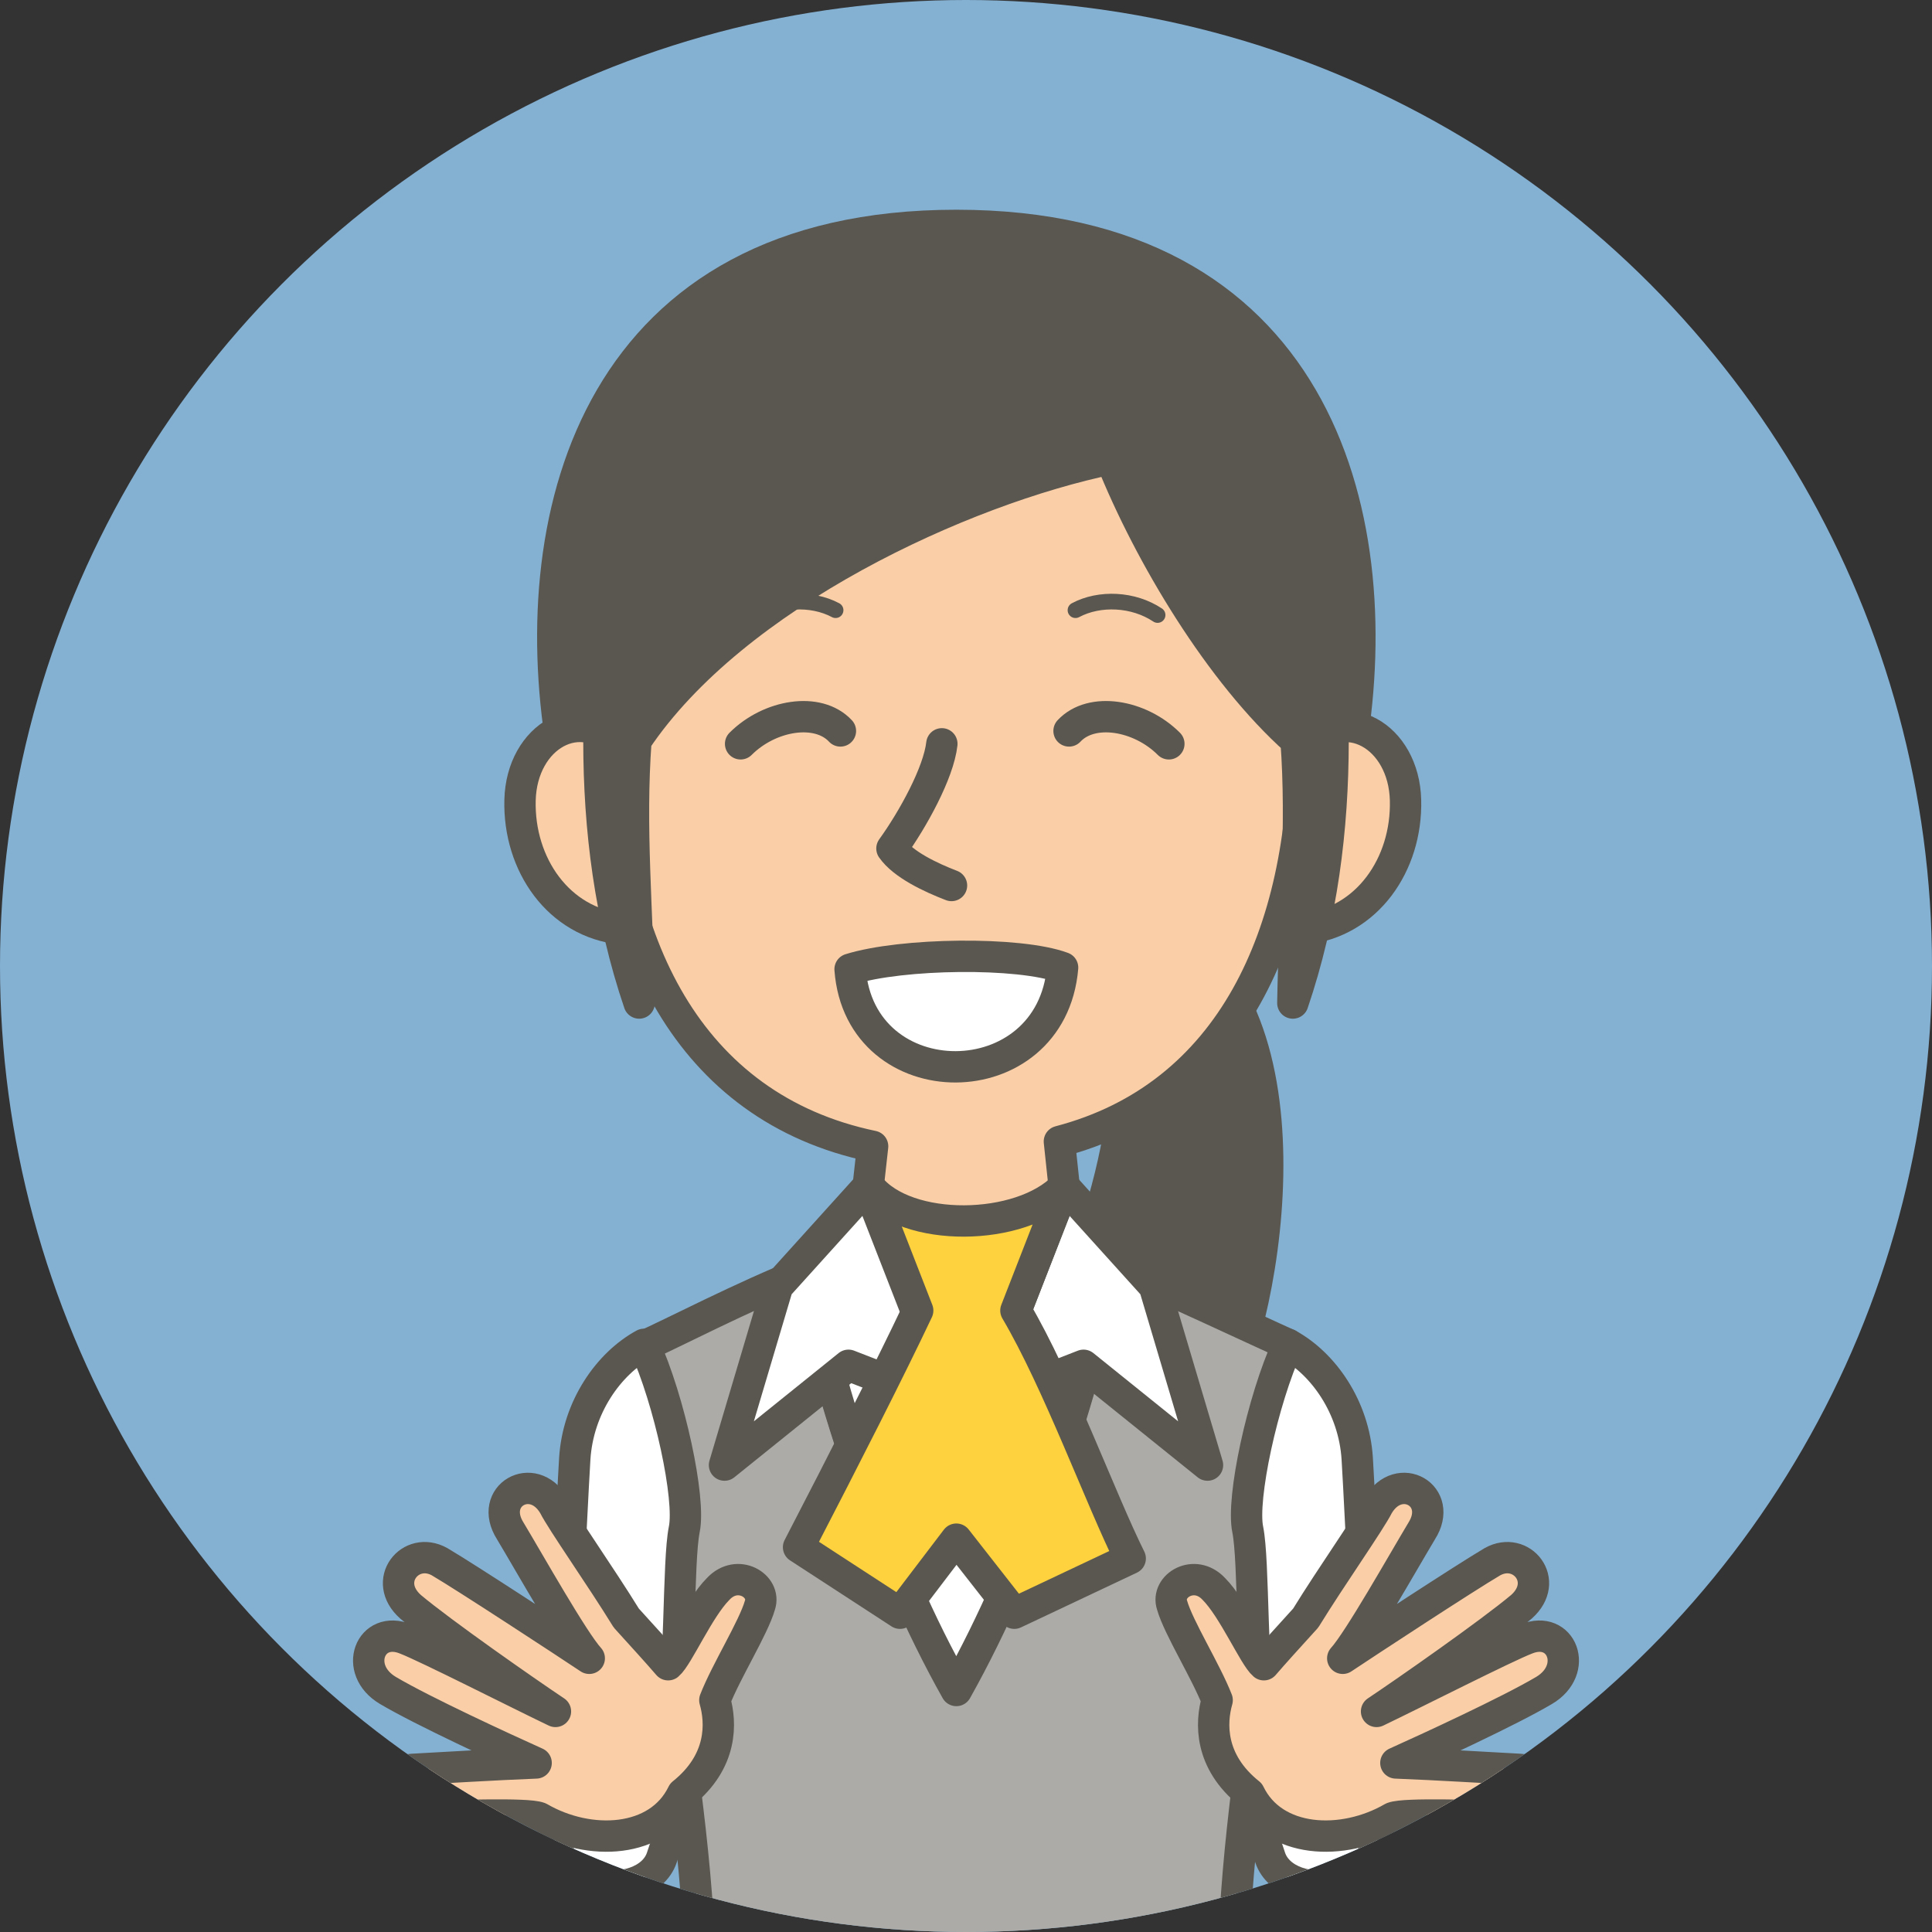 <?xml version="1.0" encoding="utf-8"?>
<!-- Generator: Adobe Illustrator 25.1.0, SVG Export Plug-In . SVG Version: 6.00 Build 0)  -->
<svg version="1.1" id="レイヤー_1" xmlns="http://www.w3.org/2000/svg" xmlns:xlink="http://www.w3.org/1999/xlink" x="0px"
	 y="0px" viewBox="0 0 120 120" style="enable-background:new 0 0 120 120;" xml:space="preserve" preserveAspectRatio="xMinYMid" width="120" height="120">
<rect x="0" y="0" width="120" height="120" fill="#333333" stroke="none"/>
<style type="text/css">
	.st0{fill:#84B0D2;}
	.st1{clip-path:url(#SVGID_1_);}
	.st2{fill:#595750;stroke:#595750;stroke-width:1.947;stroke-linecap:round;stroke-linejoin:round;stroke-miterlimit:10;}
	.st3{fill:#ACABA7;stroke:#595750;stroke-width:1.947;stroke-linecap:round;stroke-linejoin:round;stroke-miterlimit:10;}
	.st4{fill:#FFFFFF;stroke:#595750;stroke-width:1.947;stroke-linecap:round;stroke-linejoin:round;stroke-miterlimit:10;}
	.st5{fill:#FACEA7;stroke:#595750;stroke-width:1.947;stroke-linejoin:round;stroke-miterlimit:10;}
	.st6{fill:#FDD23E;stroke:#595750;stroke-width:1.947;stroke-linecap:round;stroke-linejoin:round;stroke-miterlimit:10;}
	.st7{fill:none;stroke:#595750;stroke-width:1.947;stroke-linecap:round;stroke-linejoin:round;stroke-miterlimit:10;}
	.st8{fill:none;stroke:#595750;stroke-width:0.973;stroke-linecap:round;stroke-linejoin:round;stroke-miterlimit:10;}
	.st9{fill:#FACEA7;stroke:#595750;stroke-width:1.947;stroke-linecap:round;stroke-linejoin:round;stroke-miterlimit:10;}
</style>
<circle class="st0" cx="60" cy="60" r="60"/>
<g>
	<defs>
		<circle id="SVGID_3_" cx="60" cy="60" r="60"/>
	</defs>
	<clipPath id="SVGID_1_">
		<use xlink:href="#SVGID_3_"  style="overflow:visible;"/>
	</clipPath>
	<g class="st1">
		<path class="st2" d="M69.7,56.6c12,2.9,9.6,22,6.6,29.3S73,101,78.4,104c-9.4-3-16.3-12.2-11.8-23.7c4.2-10.7,4-17.3,1.2-19.2
			L69.7,56.6z"/>
		<path class="st3" d="M80,83.5c-1.8-0.8-7.5-3.5-11.1-5c-1.4,7.6-4.9,18.3-9.5,26.5c-4.5-8-7.9-18.4-9.4-26
			c-3.8,1.5-8.4,3.9-10,4.6c-0.9,11.3,3.6,27.1,3.5,40.5h33.1C76.4,110.6,80.9,94.7,80,83.5z"/>
		<path class="st2" d="M83.9,46.4C86.3,31.7,81.6,14,59.4,14S32.5,31.7,34.9,46.4H83.9z"/>
		<path class="st4" d="M53.5,77.5c0,0-1.5,0.6-3.5,1.4c1.5,7.6,4.9,18.1,9.4,26c4.6-8.2,8.1-18.9,9.5-26.5c-1.4-0.6-2.4-1-2.4-1
			l-7.1,5.4L53.5,77.5z"/>
		<path class="st5" d="M81,46c0-14.2-9.7-25.7-21.6-25.7S37.8,31.8,37.8,46c0,12.4,4.9,22.8,16.4,25.2l-0.7,6.3l5.9,5.4l7.1-5.4
			l-0.7-6.6C76.5,68.1,81,58,81,46z"/>
		<polygon class="st4" points="56.9,81.4 53.9,73.7 48.3,79.9 45,91 52.7,84.8 58.1,86.9 		"/>
		<polygon class="st4" points="63.1,81.4 66.1,73.7 71.7,79.9 75,91 67.3,84.8 61.9,86.9 		"/>
		<path class="st6" d="M66.1,73.7l-3,7.7c2.6,4.4,5.3,11.8,7.1,15.4l-7.2,3.4l-3.6-4.6l-3.5,4.6l-6.3-4.1c2.9-5.6,5.7-11.1,7.4-14.7
			l-3-7.7C56.3,76.6,63.4,76.5,66.1,73.7z"/>
		<path class="st5" d="M38.6,57.7c-3.9-0.4-6.4-4-6.3-8c0.1-4,3.8-6.1,6.3-3.3"/>
		<path class="st5" d="M81,57.7c3.9-0.4,6.4-4,6.3-8s-3.8-6.1-6.3-3.3"/>
		<path class="st2" d="M60,20.3c14.6,0,22.8,11.5,22.8,25.7c0,5.5-0.7,11-2.5,16.3c0.1-5.8,0.6-10.9,0.2-16.3
			c-4.7-4.2-9.1-11.5-11.5-17.5c-9.2,1.9-23.4,8.4-29.5,17.5c-0.4,5.4,0.1,10.5,0.2,16.3C37.9,57,37.2,51.5,37.2,46
			C37.2,31.8,45.4,20.3,60,20.3z"/>
		<path class="st7" d="M58.5,46.2c-0.2,1.8-1.8,4.7-3.1,6.5c0.7,1,2.4,1.8,3.7,2.3"/>
		<path class="st4" d="M66,60.1c-0.7,8.2-12.6,8.2-13.2,0.1C56,59.2,63.3,59.1,66,60.1z"/>
		<path class="st8" d="M66.8,37.9c1.5-0.8,3.6-0.7,5.1,0.3"/>
		<path class="st7" d="M72.6,46.2c-1.8-1.8-4.8-2.3-6.2-0.8"/>
		<path class="st8" d="M51.9,37.9c-1.5-0.8-3.6-0.7-5.1,0.3"/>
		<path class="st7" d="M46,46.2c1.8-1.8,4.8-2.3,6.2-0.8"/>
		<path class="st4" d="M80,83.5c2.2,1.2,4.1,3.9,4.3,7.1c0.2,3.2,0.9,18.3,0.9,18.3l-6.8,0.7c-0.7-6.1-0.5-12.6-0.9-14.6
			C77.1,93.1,78.4,87,80,83.5z"/>
		<path class="st4" d="M76.7,107c0.8,4.4,1.2,5.4,2.2,8.4c1,2.9,8,2.5,6.6-3.7"/>
		<path class="st9" d="M86.5,112.9c0.8-0.3,5.2-0.1,7.7-0.1c1.8,0,2.2-2.8,0.2-2.9c-1.9-0.1-5.1-0.3-7.7-0.4c2-0.9,7-3.2,9.2-4.5
			c2.2-1.3,1.1-4.1-1.1-3.2c-1.3,0.5-7,3.4-9.3,4.5c1.8-1.2,7.1-4.9,9-6.5c1.8-1.6,0-3.8-1.8-2.8c-1.7,1-7.8,5-9.3,6
			c1-1.1,3.7-5.9,4.9-7.9c1.4-2.2-1.4-3.8-2.7-1.6c-0.5,1-2.9,4.4-4.5,7c-1,1.1-2,2.2-2.6,2.9c-0.6-0.5-1.9-3.5-3.1-4.7
			c-1.2-1.3-3-0.2-2.6,1c0.4,1.4,2.1,4.1,2.8,5.9c-0.4,1.4-0.5,3.8,2,5.8C79.1,114.5,83.4,114.7,86.5,112.9z"/>
		<path class="st4" d="M40,83.5c-2.2,1.2-4.1,3.9-4.3,7.1c-0.2,3.2-0.9,18.3-0.9,18.3l6.8,0.7c0.7-6.1,0.5-12.6,0.9-14.6
			C42.9,93.1,41.6,87,40,83.5z"/>
		<path class="st4" d="M43.3,107c-0.8,4.4-1.2,5.4-2.2,8.4c-1,2.9-8,2.5-6.6-3.7"/>
		<path class="st9" d="M33.5,112.9c-0.8-0.3-5.2-0.1-7.7-0.1c-1.8,0-2.2-2.8-0.2-2.9c1.9-0.1,5.1-0.3,7.7-0.4c-2-0.9-7-3.2-9.2-4.5
			c-2.2-1.3-1.1-4.1,1.1-3.2c1.3,0.5,7,3.4,9.3,4.5c-1.8-1.2-7.1-4.9-9-6.5c-1.8-1.6,0-3.8,1.8-2.8c1.7,1,7.8,5,9.3,6
			c-1-1.1-3.7-5.9-4.9-7.9c-1.4-2.2,1.4-3.8,2.7-1.6c0.5,1,2.9,4.4,4.5,7c1,1.1,2,2.2,2.6,2.9c0.6-0.5,1.9-3.5,3.1-4.7
			c1.2-1.3,3-0.2,2.6,1c-0.4,1.4-2.1,4.1-2.8,5.9c0.4,1.4,0.5,3.8-2,5.8C40.9,114.5,36.6,114.7,33.5,112.9z"/>
	</g>
</g>
</svg>
